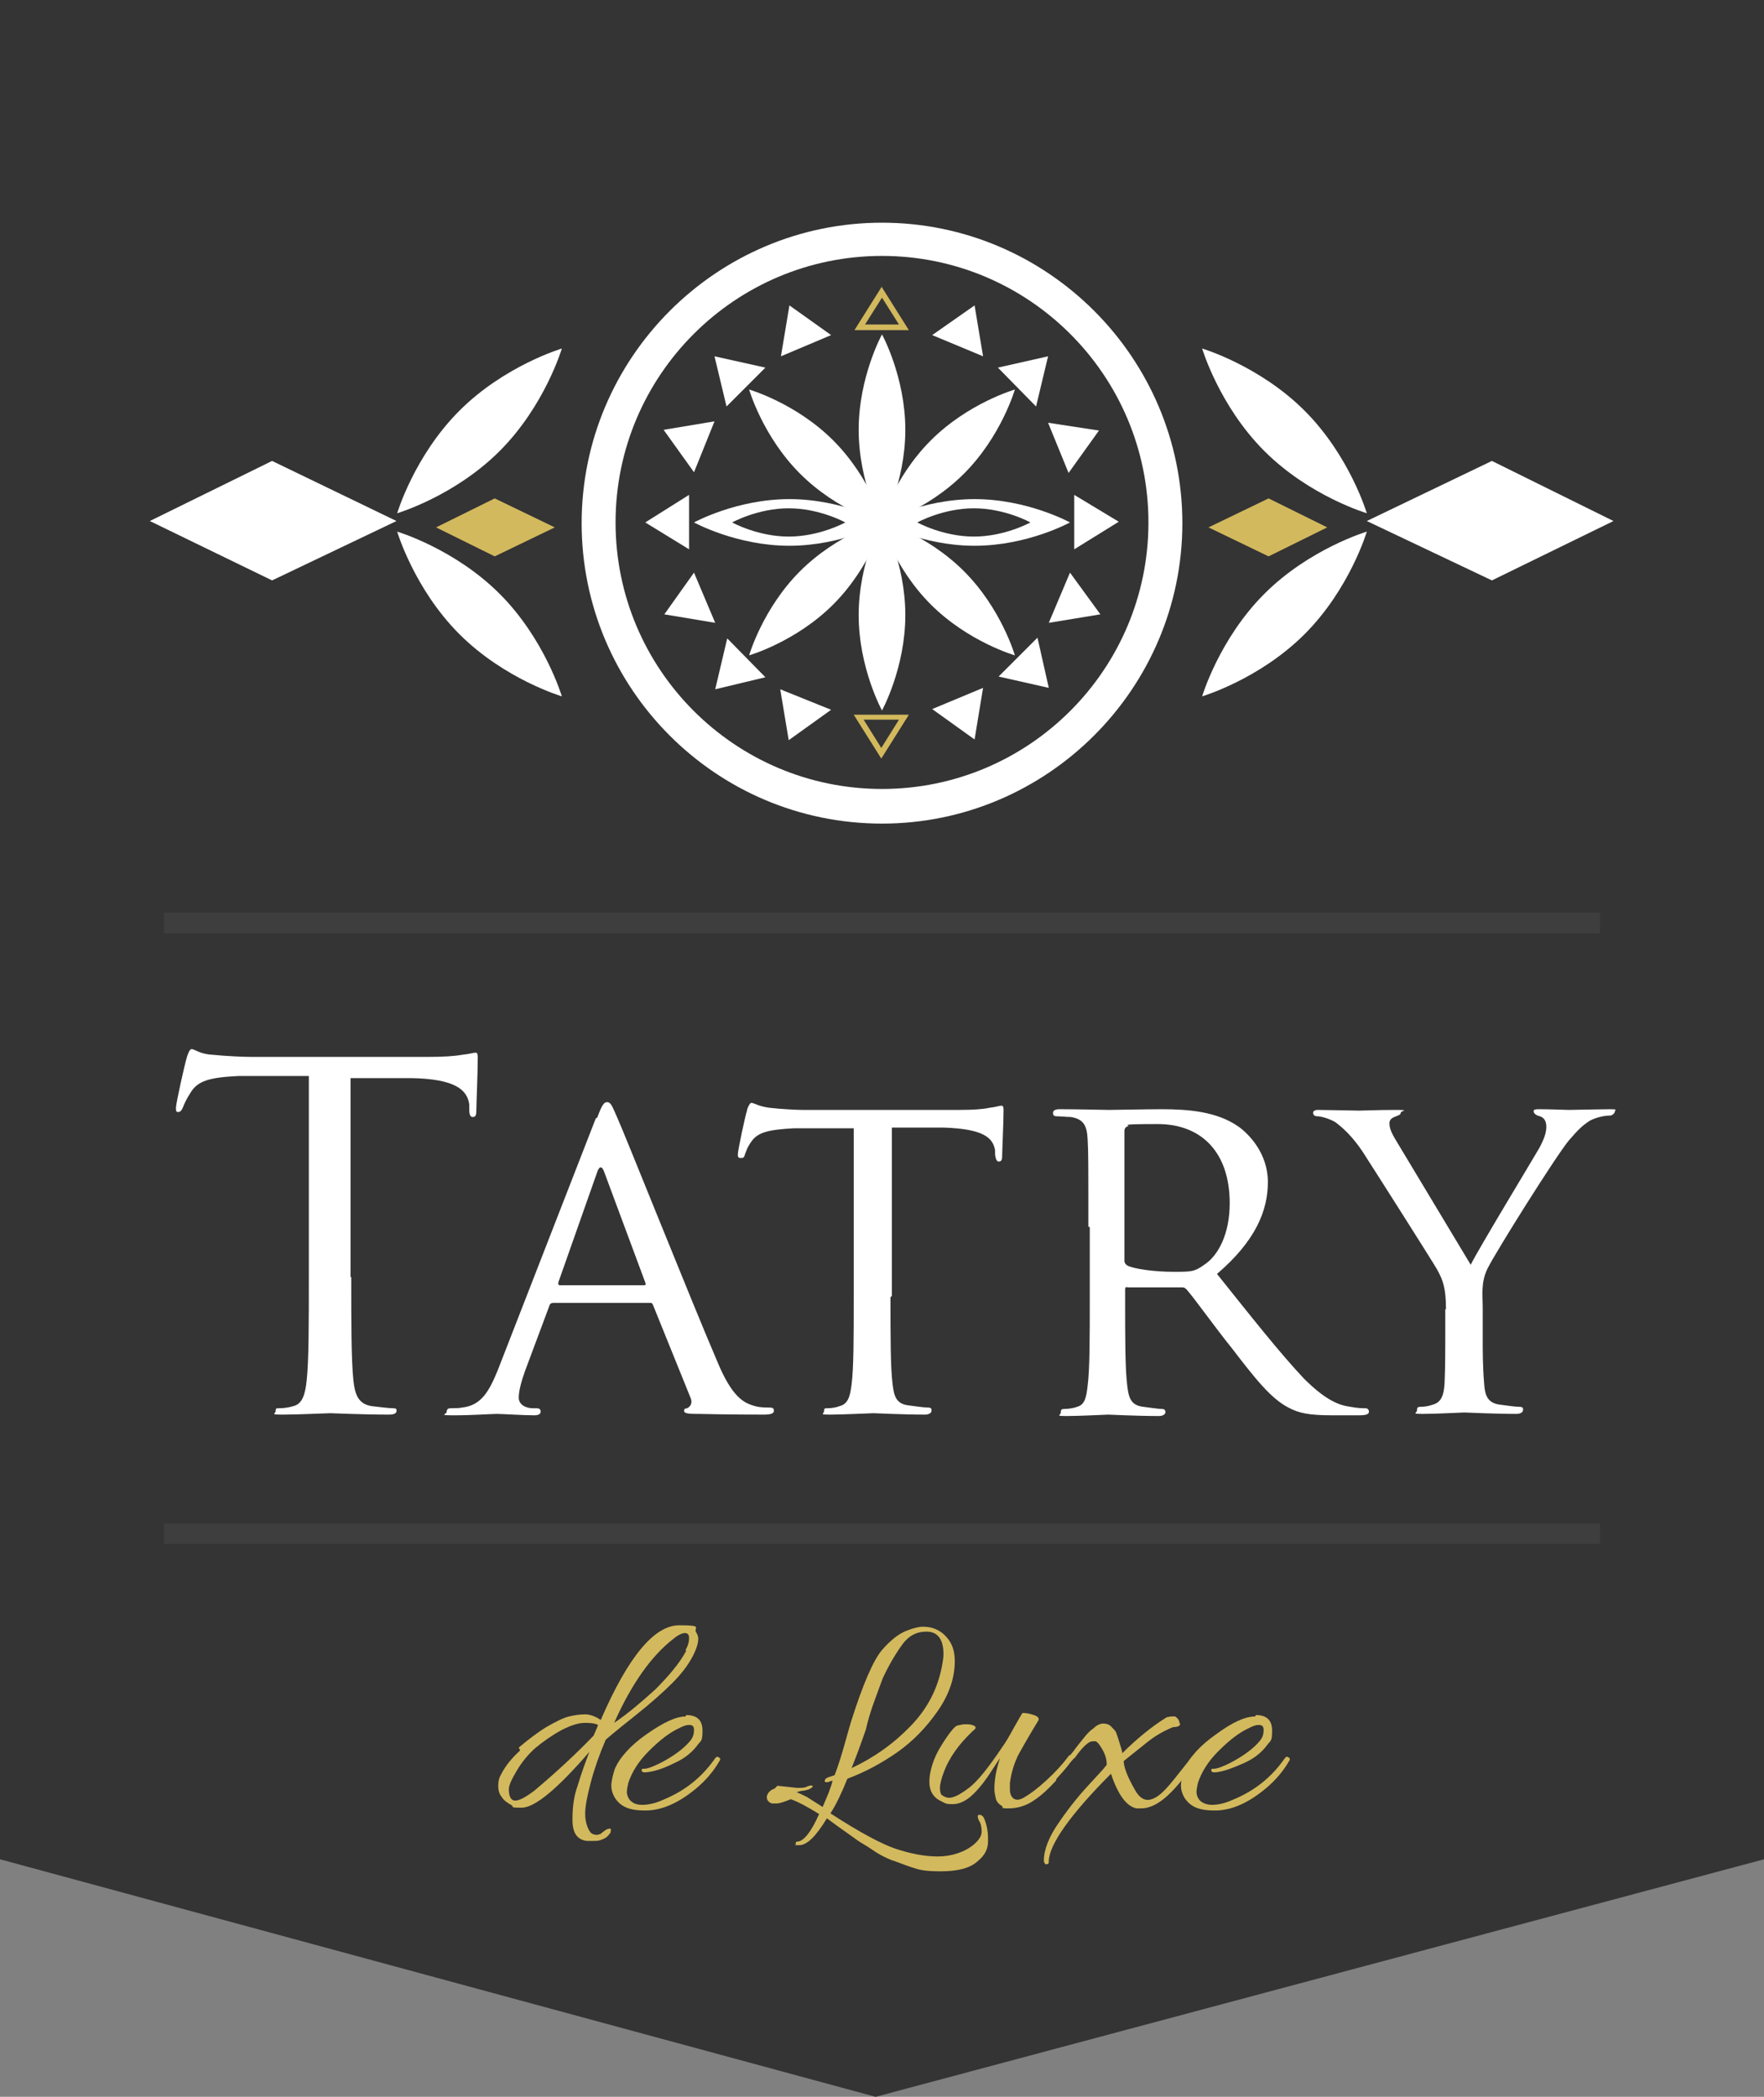 <?xml version="1.0" encoding="UTF-8"?>
<svg id="Layer_1" xmlns="http://www.w3.org/2000/svg" version="1.1" viewBox="0 0 249.6 296.6">
  <rect x="0" y="0" width="249.6" height="296.6" fill="#808080" stroke="none"/>
  <!-- Generator: Adobe Illustrator 29.0.1, SVG Export Plug-In . SVG Version: 2.1.0 Build 192)  -->
  <polygon points="249.6 263 123.9 296.6 0 263 0 0 249.6 0 249.6 263" style="fill: #343434;"/>
  <g>
    <g>
      <g>
        <path d="M170.1,49.3s8.1,2.4,14.5,8.8c6.4,6.4,8.8,14.5,8.8,14.5,0,0-8.1-2.4-14.5-8.8-6.4-6.4-8.8-14.5-8.8-14.5Z" style="fill: #fff;"/>
        <path d="M170.1,98.5s2.4-8.1,8.8-14.5c6.4-6.4,14.5-8.8,14.5-8.8,0,0-2.4,8.1-8.8,14.5-6.4,6.4-14.5,8.8-14.5,8.8Z" style="fill: #fff;"/>
        <polygon points="211.1 82.1 193.4 73.7 211.1 65.2 228.3 73.7 211.1 82.1" style="fill: #fff;"/>
        <polygon points="179.5 78.7 171 74.6 179.5 70.5 187.8 74.6 179.5 78.7" style="fill: #d3b95d;"/>
      </g>
      <g>
        <path d="M79.5,49.3s-8.1,2.4-14.5,8.8c-6.4,6.4-8.8,14.5-8.8,14.5,0,0,8.1-2.4,14.5-8.8,6.4-6.4,8.8-14.5,8.8-14.5Z" style="fill: #fff;"/>
        <path d="M79.5,98.5s-2.4-8.1-8.8-14.5c-6.4-6.4-14.5-8.8-14.5-8.8,0,0,2.4,8.1,8.8,14.5,6.4,6.4,14.5,8.8,14.5,8.8Z" style="fill: #fff;"/>
        <polygon points="38.5 82.1 56.1 73.7 38.5 65.2 21.2 73.7 38.5 82.1" style="fill: #fff;"/>
        <polygon points="70 78.7 78.5 74.6 70 70.5 61.7 74.6 70 78.7" style="fill: #d3b95d;"/>
      </g>
    </g>
    <g>
      <path d="M124.8,116.5c-23.5,0-42.5-19.1-42.5-42.5s19.1-42.5,42.5-42.5,42.5,19.1,42.5,42.5-19.1,42.5-42.5,42.5ZM124.8,36.2c-20.8,0-37.7,16.9-37.7,37.7s16.9,37.7,37.7,37.7,37.7-16.9,37.7-37.7-16.9-37.7-37.7-37.7Z" style="fill: #fff;"/>
      <g>
        <g>
          <g>
            <path d="M137.9,70.6c-7.5,0-13.5,3.3-13.5,3.3,0,0,6,3.3,13.5,3.3s13.5-3.3,13.5-3.3c0,0-6-3.3-13.5-3.3ZM129.8,73.9s3.6-2,8-2,8,2,8,2c0,0-3.6,2-8,2s-8-2-8-2Z" style="fill: #fff;"/>
            <path d="M111.7,70.6c-7.5,0-13.5,3.3-13.5,3.3,0,0,6,3.3,13.5,3.3s13.5-3.3,13.5-3.3c0,0-6-3.3-13.5-3.3ZM103.6,73.9s3.6-2,8-2,8,2,8,2c0,0-3.6,2-8,2s-8-2-8-2Z" style="fill: #fff;"/>
          </g>
          <g>
            <path d="M124.8,100.5s-3.3-6-3.3-13.5,3.3-13.5,3.3-13.5c0,0,3.3,6,3.3,13.5s-3.3,13.5-3.3,13.5Z" style="fill: #fff;"/>
            <path d="M124.8,74.3s-3.3-6-3.3-13.5,3.3-13.5,3.3-13.5c0,0,3.3,6,3.3,13.5s-3.3,13.5-3.3,13.5Z" style="fill: #fff;"/>
          </g>
        </g>
        <g>
          <g>
            <path d="M106,55.1s6.6,1.9,11.9,7.2,7.2,11.9,7.2,11.9c0,0-6.6-1.9-11.9-7.2-5.3-5.3-7.2-11.9-7.2-11.9Z" style="fill: #fff;"/>
            <path d="M124.5,73.6s6.6,1.9,11.9,7.2,7.2,11.9,7.2,11.9c0,0-6.6-1.9-11.9-7.2s-7.2-11.9-7.2-11.9Z" style="fill: #fff;"/>
          </g>
          <g>
            <path d="M106,92.7s1.9-6.6,7.2-11.9c5.3-5.3,11.9-7.2,11.9-7.2,0,0-1.9,6.6-7.2,11.9-5.3,5.3-11.9,7.2-11.9,7.2Z" style="fill: #fff;"/>
            <path d="M124.5,74.2s1.9-6.6,7.2-11.9c5.3-5.3,11.9-7.2,11.9-7.2,0,0-1.9,6.6-7.2,11.9s-11.9,7.2-11.9,7.2Z" style="fill: #fff;"/>
          </g>
        </g>
      </g>
      <g>
        <circle cx="124.8" cy="73.9" r="27.1" style="fill: none;"/>
        <g>
          <polygon points="137.9 43.2 139.1 50.4 131.9 47.4 137.9 43.2" style="fill: #fff;"/>
          <polygon points="148.3 50.4 146.6 57.5 141.2 52 148.3 50.4" style="fill: #fff;"/>
          <polygon points="155.5 60.9 151.2 66.9 148.3 59.8 155.5 60.9" style="fill: #fff;"/>
          <path d="M124.8,40.5l-3.9,6.2h7.7l-3.9-6.2ZM124.8,42.1l2.4,3.8h-4.8l2.4-3.8Z" style="fill: #d3b95d;"/>
        </g>
        <g>
          <polygon points="111.6 104.7 110.4 97.5 117.6 100.4 111.6 104.7" style="fill: #fff;"/>
          <polygon points="101.2 97.5 102.9 90.3 108.3 95.8 101.2 97.5" style="fill: #fff;"/>
          <polygon points="94 86.9 98.2 81 101.2 88.1 94 86.9" style="fill: #fff;"/>
          <path d="M120.8,101.1l3.9,6.2,3.9-6.2h-7.7ZM122.2,101.8h5l-2.5,4-2.5-4Z" style="fill: #d3b95d;"/>
        </g>
        <g>
          <polygon points="91.3 73.9 97.5 70 97.5 77.7 91.3 73.9" style="fill: #fff;"/>
          <polygon points="93.9 60.8 101.1 59.6 98.2 66.8 93.9 60.8" style="fill: #fff;"/>
          <polygon points="101.1 50.4 108.3 52 102.8 57.5 101.1 50.4" style="fill: #fff;"/>
          <polygon points="111.7 43.2 117.6 47.4 110.5 50.4 111.7 43.2" style="fill: #fff;"/>
        </g>
        <g>
          <polygon points="158.3 73.8 152 77.7 152 70 158.3 73.8" style="fill: #fff;"/>
          <polygon points="155.7 86.9 148.4 88.1 151.4 81 155.7 86.9" style="fill: #fff;"/>
          <polygon points="148.4 97.3 141.3 95.7 146.8 90.2 148.4 97.3" style="fill: #fff;"/>
          <polygon points="137.9 104.6 131.9 100.3 139.1 97.3 137.9 104.6" style="fill: #fff;"/>
        </g>
      </g>
    </g>
  </g>
  <g>
    <path d="M49.7,180.6c0,6.4,0,11.7.3,14.6.2,1.9.6,3.4,2.6,3.7.9.1,2.4.3,3,.3s.5.2.5.4c0,.3-.3.5-1.1.5-3.7,0-7.9-.2-8.3-.2s-4.6.2-6.6.2-1.1-.1-1.1-.5.1-.4.5-.4c.6,0,1.4-.1,2-.3,1.3-.3,1.7-1.7,1.9-3.7.3-2.8.3-8.1.3-14.6v-28.4h-9.9c-4.2.2-5.8.7-6.8,2.3-.7,1.1-.9,1.6-1.1,2.1-.2.5-.4.7-.7.7s-.3-.2-.3-.6c0-.7,1.3-6.4,1.5-7,.1-.4.4-1.3.7-1.3.5,0,1.1.7,3,.8,1.9.2,4.5.3,5.3.3h25.2c2.1,0,3.7-.1,4.8-.3,1-.1,1.6-.3,1.9-.3s.3.4.3.8c0,2-.2,6.6-.2,7.4s-.2.9-.5.9-.5-.2-.5-1.1v-.7c-.3-2-1.9-3.6-8.3-3.7h-8.5c0-.1,0,28.2,0,28.2Z" style="fill: #fff;"/>
    <path d="M84.5,158.1c.7-1.9,1-2.2,1.4-2.2.6,0,.8.8,1.4,2.1,1.1,2.4,10.5,26,14.2,34.6,2.1,5.1,3.8,5.8,5,6.2.9.3,1.7.3,2.3.3s.7.1.7.5-.7.5-1.3.5-5.2,0-9.3-.1c-1.1,0-2.1,0-2.1-.4s.1-.3.4-.4c.3-.1.9-.6.5-1.5l-5.3-13.1c-.1-.3-.2-.3-.5-.3h-13.6c-.3,0-.5.1-.6.5l-3.4,9.1c-.5,1.4-.9,2.8-.9,3.8s1,1.5,2,1.5h.5c.5,0,.6.2.6.5s-.3.5-.9.5c-1.4,0-4.6-.2-5.3-.2s-3.6.2-6,.2-1.1-.1-1.1-.5.3-.5.5-.5c.4,0,1.3,0,1.7-.1,2.7-.3,3.8-2.3,5-5.2l13.9-35.7ZM91.1,181.8c.3,0,.3-.1.2-.4l-5.8-15.6c-.3-.9-.7-.9-1,0l-5.5,15.6c0,.3,0,.4.2.4h11.9Z" style="fill: #fff;"/>
    <path d="M126,183.5c0,5.5,0,10,.3,12.3.2,1.7.5,2.8,2.3,3,.8.1,2.1.3,2.7.3s.5.3.5.5-.3.5-.9.5c-3.2,0-7-.2-7.3-.2s-4.4.2-6.1.2-.9-.1-.9-.5.1-.4.5-.4c.5,0,1.2-.1,1.7-.3,1.2-.3,1.5-1.4,1.7-3.1.3-2.3.3-6.8.3-12.3v-23.9h-8.5c-3.7.2-5.1.6-6,1.9-.7,1-.7,1.4-.9,1.8-.1.5-.3.5-.6.5s-.4-.1-.4-.5c0-.6,1.1-5.7,1.3-6.2,0-.3.4-1.1.6-1.1.4,0,1,.5,2.6.7,1.7.2,4,.3,4.6.3h22.3c1.9,0,3.3-.1,4.2-.3.9-.1,1.4-.3,1.7-.3s.3.3.3.7c0,1.7-.2,5.8-.2,6.5s-.3.7-.5.7-.4-.2-.5-1v-.6c-.3-1.7-1.5-3-7.2-3.2h-7.4c0-.1,0,23.8,0,23.8Z" style="fill: #fff;"/>
    <path d="M154,173.5c0-8.9,0-10.5-.1-12.3-.1-1.9-.5-2.9-2.4-3.2-.5,0-1.5-.1-2-.1s-.5-.3-.5-.5c0-.3.3-.5.9-.5,2.7,0,6.6.1,7,.1.6,0,5.6-.1,7.4-.1,3.8,0,7.9.3,11,2.5,1.5,1.1,4.1,3.8,4.1,7.8s-1.7,8.3-7.2,13c4.8,6,8.9,11.2,12.3,14.8,3.2,3.2,5.1,3.8,6.6,4,1.1.2,1.7.2,2.1.2s.5.3.5.5c0,.3-.3.5-1.4.5h-3.7c-3.4,0-4.8-.3-6.3-1.1-2.5-1.3-4.7-4.1-8-8.4-2.5-3.1-5.1-6.8-6.4-8.3-.3-.3-.4-.3-.8-.3h-7.5c-.3-.1-.4,0-.4.3v1.3c0,5.5,0,9.9.3,12.3.2,1.7.5,2.8,2.3,3,.8.1,2.1.3,2.6.3s.5.3.5.5-.3.5-.9.5c-3.2,0-7-.2-7.2-.2s-4,.2-5.8.2-.9-.1-.9-.5.1-.5.5-.5c.5,0,1.3-.1,1.8-.3,1.1-.3,1.3-1.3,1.5-3,.3-2.3.3-6.8.3-12.3v-10.1ZM159.1,178.3c0,.3.1.5.4.7.9.5,3.9.9,6.5.9s3,0,4.4-1c2-1.3,3.6-4.4,3.6-8.7,0-7.1-3.9-11.2-10.2-11.2s-3.6.2-4.2.3c-.3.1-.5.3-.5.7v18.3Z" style="fill: #fff;"/>
    <path d="M204.6,185.3c0-3.1-.4-4.2-1.3-5.8-.5-.9-8.5-13.5-10.5-16.6-1.4-2.1-2.8-3.4-3.9-4.2-.9-.5-2-.8-2.5-.8s-.6-.3-.6-.5.2-.4.7-.4c1.1,0,5.6.1,5.8.1.4,0,2.8-.1,5.1-.1s.8.1.8.4-.4.4-.9.6c-.5.2-.7.5-.7.9,0,.8.4,1.5.8,2.2l10.7,17.8c1.2-2.4,8.6-14.6,9.7-16.5.7-1.3,1-2.2,1-3s-.3-1.3-.9-1.5c-.5-.1-.9-.4-.9-.7s.3-.3.9-.3c1.5,0,3.6.1,4.1.1s4.6-.1,5.8-.1.7.1.7.3-.3.6-.7.6c-.7,0-1.8.2-2.8.7-1.1.7-1.7,1.3-3,2.8-1.9,2.3-10.3,15.7-11.5,18.1-1,2-.7,3.8-.7,5.7v4.9c0,.9,0,3.4.2,5.7.1,1.7.5,2.8,2.3,3,.8.1,2.1.3,2.7.3s.5.3.5.5-.3.5-.9.5c-3.3,0-7.1-.2-7.4-.2s-4,.2-5.8.2-.9-.1-.9-.5.1-.5.5-.5c.5,0,1.2-.1,1.7-.3,1.2-.3,1.6-1.3,1.7-3,.1-2.3.1-4.8.1-5.7v-4.9Z" style="fill: #fff;"/>
  </g>
  <g>
    <path d="M73.4,247.2c1.3-1.1,2.6-2.1,3.9-2.9,1.4-.8,2.4-1.3,3.2-1.5.8-.2,1.6-.3,2.3-.3s1.5.3,2.2.8c3.9-9,7.6-13.4,11.1-13.4s2,.3,2.4,1c.2.3.3.6.3.9,0,.7-.3,1.6-.9,2.7-.6,1.1-1.5,2.3-2.8,3.6-1.3,1.3-3.1,2.9-5.5,4.8s-3.7,3-3.9,3.2c-.9,2.1-1.6,4.1-2.1,6s-.8,3.4-.8,4.4.2,1.7.5,2.3c.2.4.4.6.8.7s.6,0,.9-.1c.2-.2.4-.3.5-.4.1-.1.3-.2.5-.3.2,0,.3-.1.4,0s0,.2,0,.5c-.2.3-.4.5-.6.7-.5.3-1,.5-1.6.5s-1,0-1.2,0c-1.4-.2-2-1.2-2-3s.2-3.3.7-4.7c.6-2,1.2-3.6,1.7-4.9-4.5,5.2-7.7,7.9-9.6,7.9s-.9-.1-1.5-.4c-.5-.3-1-.6-1.3-1.1-.4-.5-.5-1-.5-1.6s.1-1.1.4-1.6c.6-1.2,1.5-2.3,2.7-3.4ZM84.6,244c-.3-.2-.9-.3-1.8-.3s-1.9.3-3.3,1c-1.3.7-2.6,1.6-3.8,2.6-1,.9-1.9,2-2.6,3.2-.7,1.2-1.1,2-1.1,2.6,0,1,.3,1.6.9,1.6s1.5-.5,2.7-1.4c3.1-2.6,5.9-5.2,8.4-7.8l.6-1.4ZM97,233.4c.4-.7.5-1.2.5-1.7s-.2-.7-.6-.7-1,.3-1.6.8c-3.1,2.4-5.9,6.3-8.4,11.9,1.8-1.2,3.7-2.8,5.8-4.7,2-2,3.5-3.8,4.4-5.5Z" style="fill: #d3b95d;"/>
    <path d="M97.1,242.6c1.5,0,2.3.7,2.3,2.2s-.2,1.4-.6,1.9c-.7,1-1.8,2-3.4,2.7-1.6.8-2.9,1.2-4,1.3-.4,0-.6,0-.6-.3,0-.1,0-.2.1-.2,0,0,.2,0,.2,0,.6,0,1.5-.4,2.5-.9,1.9-1,3.3-2.1,4.1-3.1.4-.5.5-1,.5-1.5s-.2-.7-.7-.7-.9.2-1.5.5c-1.3.6-2.7,1.7-4.2,3.2-1.5,1.5-2.4,3-2.9,4.5-.1.5-.2.9-.2,1.3s.2.9.5,1.2c.4.4.9.6,1.7.6s1.8-.2,2.9-.7c3.2-1.3,5.6-3.3,7.4-5.9.2-.2.3-.3.5-.1.1,0,.2.1.2.2s0,.2-.1.3c-.8,1.4-1.9,2.7-3.2,3.8-2.5,2.1-4.9,3.2-7.3,3.2s-3.5-.6-4.3-1.8c-.3-.5-.5-1.1-.5-1.7s.2-1.5.5-2.4c.7-1.6,2.2-3.3,4.5-4.9s4.1-2.5,5.5-2.5Z" style="fill: #d3b95d;"/>
    <path d="M110,252.6l2.8.3c.6,0,1.1,0,1.4-.2.3-.1.6-.2.7-.1.2,0,.1.2-.1.3-.2.2-.6.3-1.1.4-.5,0-.8.2-1,.2.5.2.9.4,1.5.7l2.2,1.4c.7-1.6,1.2-2.8,1.4-3.7-.2,0-.4.1-.7.2-.3,0-.4,0-.4-.2s.2-.4.5-.5l.9-.3c.5-1.3,1-2.9,1.5-4.7.5-1.8.8-2.8.8-2.8,1.7-5.4,3.2-8.8,4.4-10.2,1.2-1.4,2.4-2.3,3.4-2.7s1.8-.6,2.4-.6c1.5,0,2.7.6,3.6,1.8.6.8.9,1.8.9,3.1,0,2.3-.8,4.7-2.4,7-1.6,2.3-3.5,4.3-5.8,5.9-2.3,1.6-4.6,2.8-7,3.7-.8,2-1.6,3.7-2.4,4.9,4.3,2.8,7.4,4.4,9.2,5,2.1.7,4.1,1.1,6,1.1s3.8-.6,5.1-1.7c.7-.6,1.1-1.2,1.1-1.8s-.1-1.2-.4-1.6c-.2-.5-.2-.7,0-.8.3,0,.5.1.7.4.4.9.6,1.9.6,2.9v.5c0,1.1-.5,2-1.5,2.8-1.1,1-2.9,1.4-5.2,1.4s-3-.2-4.2-.6c-1.2-.4-2.1-.8-2.8-1-.7-.3-1.6-.7-2.6-1.4-1-.7-1.8-1.1-2.2-1.4-.8-.6-2.3-1.6-4.3-3.1-1.5,2.5-2.8,3.8-3.9,3.8s-.5,0-.5-.1c0,0,0-.2,0-.3,0,0,.1-.1.2-.1.9,0,2-1.4,3.1-3.9-1.6-1-2.9-1.7-4-2.1-1,.4-1.6.6-2,.6s-.6,0-.7,0c-.5-.2-.7-.5-.7-.9s.4-1,1.1-1.2h0ZM133.5,234c0-2.1-.8-3.2-2.4-3.2s-2.7.7-3.7,2.2c-1.1,1.6-1.9,3.1-2.5,4.4-.5,1.4-.9,2.4-1.1,3-.6,1.6-1,3-1.3,4.3-.9,2.6-1.6,4.4-2,5.4,3.2-1.5,6-3.5,8.4-6,2.4-2.5,3.8-5.3,4.4-8.5.1-.6.2-1.1.2-1.6Z" style="fill: #d3b95d;"/>
    <path d="M149.4,251.9c-1.1,1.2-2.1,2.1-3,2.7-1.1.8-2.4,1.2-3.7,1.2s-.6-.1-1-.4c-.4-.2-.7-.6-.8-1-.1-.5-.2-.9-.2-1.3,0-1.5.3-2.9.8-4.4,0,0-.5.7-1.2,1.8s-1.5,2.2-2.5,3.2c-1,1-2,1.5-3,1.5s-1-.1-1.6-.4c-1.1-.5-1.7-1.4-1.7-2.8s.6-3.4,1.7-5.1c1.1-1.8,1.9-2.7,2.2-2.8.4-.1.8-.2,1.2-.2s.8,0,1.2.2c.4.2.3.4-.2.8-1.9,1.8-3.3,3.7-4.1,5.9-.3.8-.5,1.6-.5,2.1s.1,1,.4,1.1c.3.2.6.3.9.3.7,0,1.6-.5,2.8-1.4s2.8-2.9,4.8-5.9c.3-.4.8-1.2,1.5-2.5.7-1.2,1.1-2,1.3-2.2.5,0,1,.1,1.6.3.6.2.8.5.6.8-1.4,2.3-2.3,3.9-2.9,5-.5,1.1-.9,2.3-1.1,3.8,0,.3,0,.6,0,1s.1.7.3,1c.4.5,1,.5,1.8,0,.7-.4,1.8-1.2,3.1-2.4,1.3-1.2,2.3-2.3,3.1-3.4.1-.1.2-.2.4-.1.2,0,.2.1.2.2s0,.1,0,.2c-.4.8-1.2,1.7-2.3,2.9Z" style="fill: #d3b95d;"/>
    <path d="M167,243.8c0,.3-.3.5-1,.5-1.5.6-2.8,1.4-4,2.4l-3,2.4c0,.8.5,2.2,1.6,4.1.5.9,1.1,1.4,1.8,1.4s1.6-.5,2.6-1.6c.5-.5,1.6-1.9,3.5-4.3.1-.2.3-.2.4-.1.1,0,.2.2.2.3s0,.2,0,.3c-1.3,2-2.6,3.6-3.9,4.8-1.3,1.2-2.6,1.8-3.7,1.8s-.5,0-.7,0c-1.4-.3-2.6-1.9-3.6-4.9-5.8,5.8-8.7,10-8.8,12.3,0,.3,0,.5-.3.5h-.2c-.1-.2-.2-.3-.2-.5,0-1.5.7-3.4,2.2-5.5,1.5-2.2,3-4,4.5-5.6s2.2-2.4,2.2-2.5c0-.7-.2-1.4-.6-2.1-.4-.7-.7-1.1-1-1.2-.3,0-.5,0-.8.1-.5.3-.9.7-1.4,1.3s-.7,1-.8,1c0,0-.2.2-.3.3-.1.1-.2.3-.4.4-.1.2-.3.2-.4.2-.2,0-.2,0-.2-.2s0-.3.2-.4c.1-.2.4-.6,1-1.3.5-.7,1-1.3,1.4-1.8.4-.5.8-1,1.4-1.4.5-.5,1-.7,1.4-.7s.8.1,1.1.4c.3.3.6.6.7.8.1.3.3.8.5,1.5.2.7.4,1.2.4,1.5,2.1-2.1,4.2-3.8,6.3-5.1.2,0,.4-.1.6-.1h.6c.4.3.6.6.6,1Z" style="fill: #d3b95d;"/>
    <path d="M177.7,242.6c1.5,0,2.3.7,2.3,2.2s-.2,1.4-.6,1.9c-.7,1-1.8,2-3.4,2.7s-2.9,1.2-4,1.3c-.4,0-.6,0-.6-.3,0-.1,0-.2.1-.2s.2,0,.2,0c.6,0,1.5-.4,2.5-.9,1.9-1,3.3-2.1,4.1-3.1.4-.5.5-1,.5-1.5s-.2-.7-.7-.7-.9.2-1.5.5c-1.3.6-2.7,1.7-4.2,3.2-1.5,1.5-2.4,3-2.9,4.5-.1.5-.2.9-.2,1.3s.2.9.5,1.2.9.6,1.7.6,1.8-.2,2.9-.7c3.2-1.3,5.6-3.3,7.4-5.9.2-.2.3-.3.5-.1.1,0,.2.1.2.2s0,.2-.1.3c-.8,1.4-1.9,2.7-3.2,3.8-2.5,2.1-4.9,3.2-7.3,3.2s-3.5-.6-4.3-1.8c-.3-.5-.5-1.1-.5-1.7s.2-1.5.5-2.4c.7-1.6,2.2-3.3,4.5-4.9,2.3-1.7,4.1-2.5,5.5-2.5Z" style="fill: #d3b95d;"/>
  </g>
  <rect x="23.2" y="129.1" width="203.2" height="2.9" style="fill: #3e3e3e;"/>
  <rect x="23.2" y="215.5" width="203.2" height="2.9" style="fill: #3e3e3e;"/>
</svg>